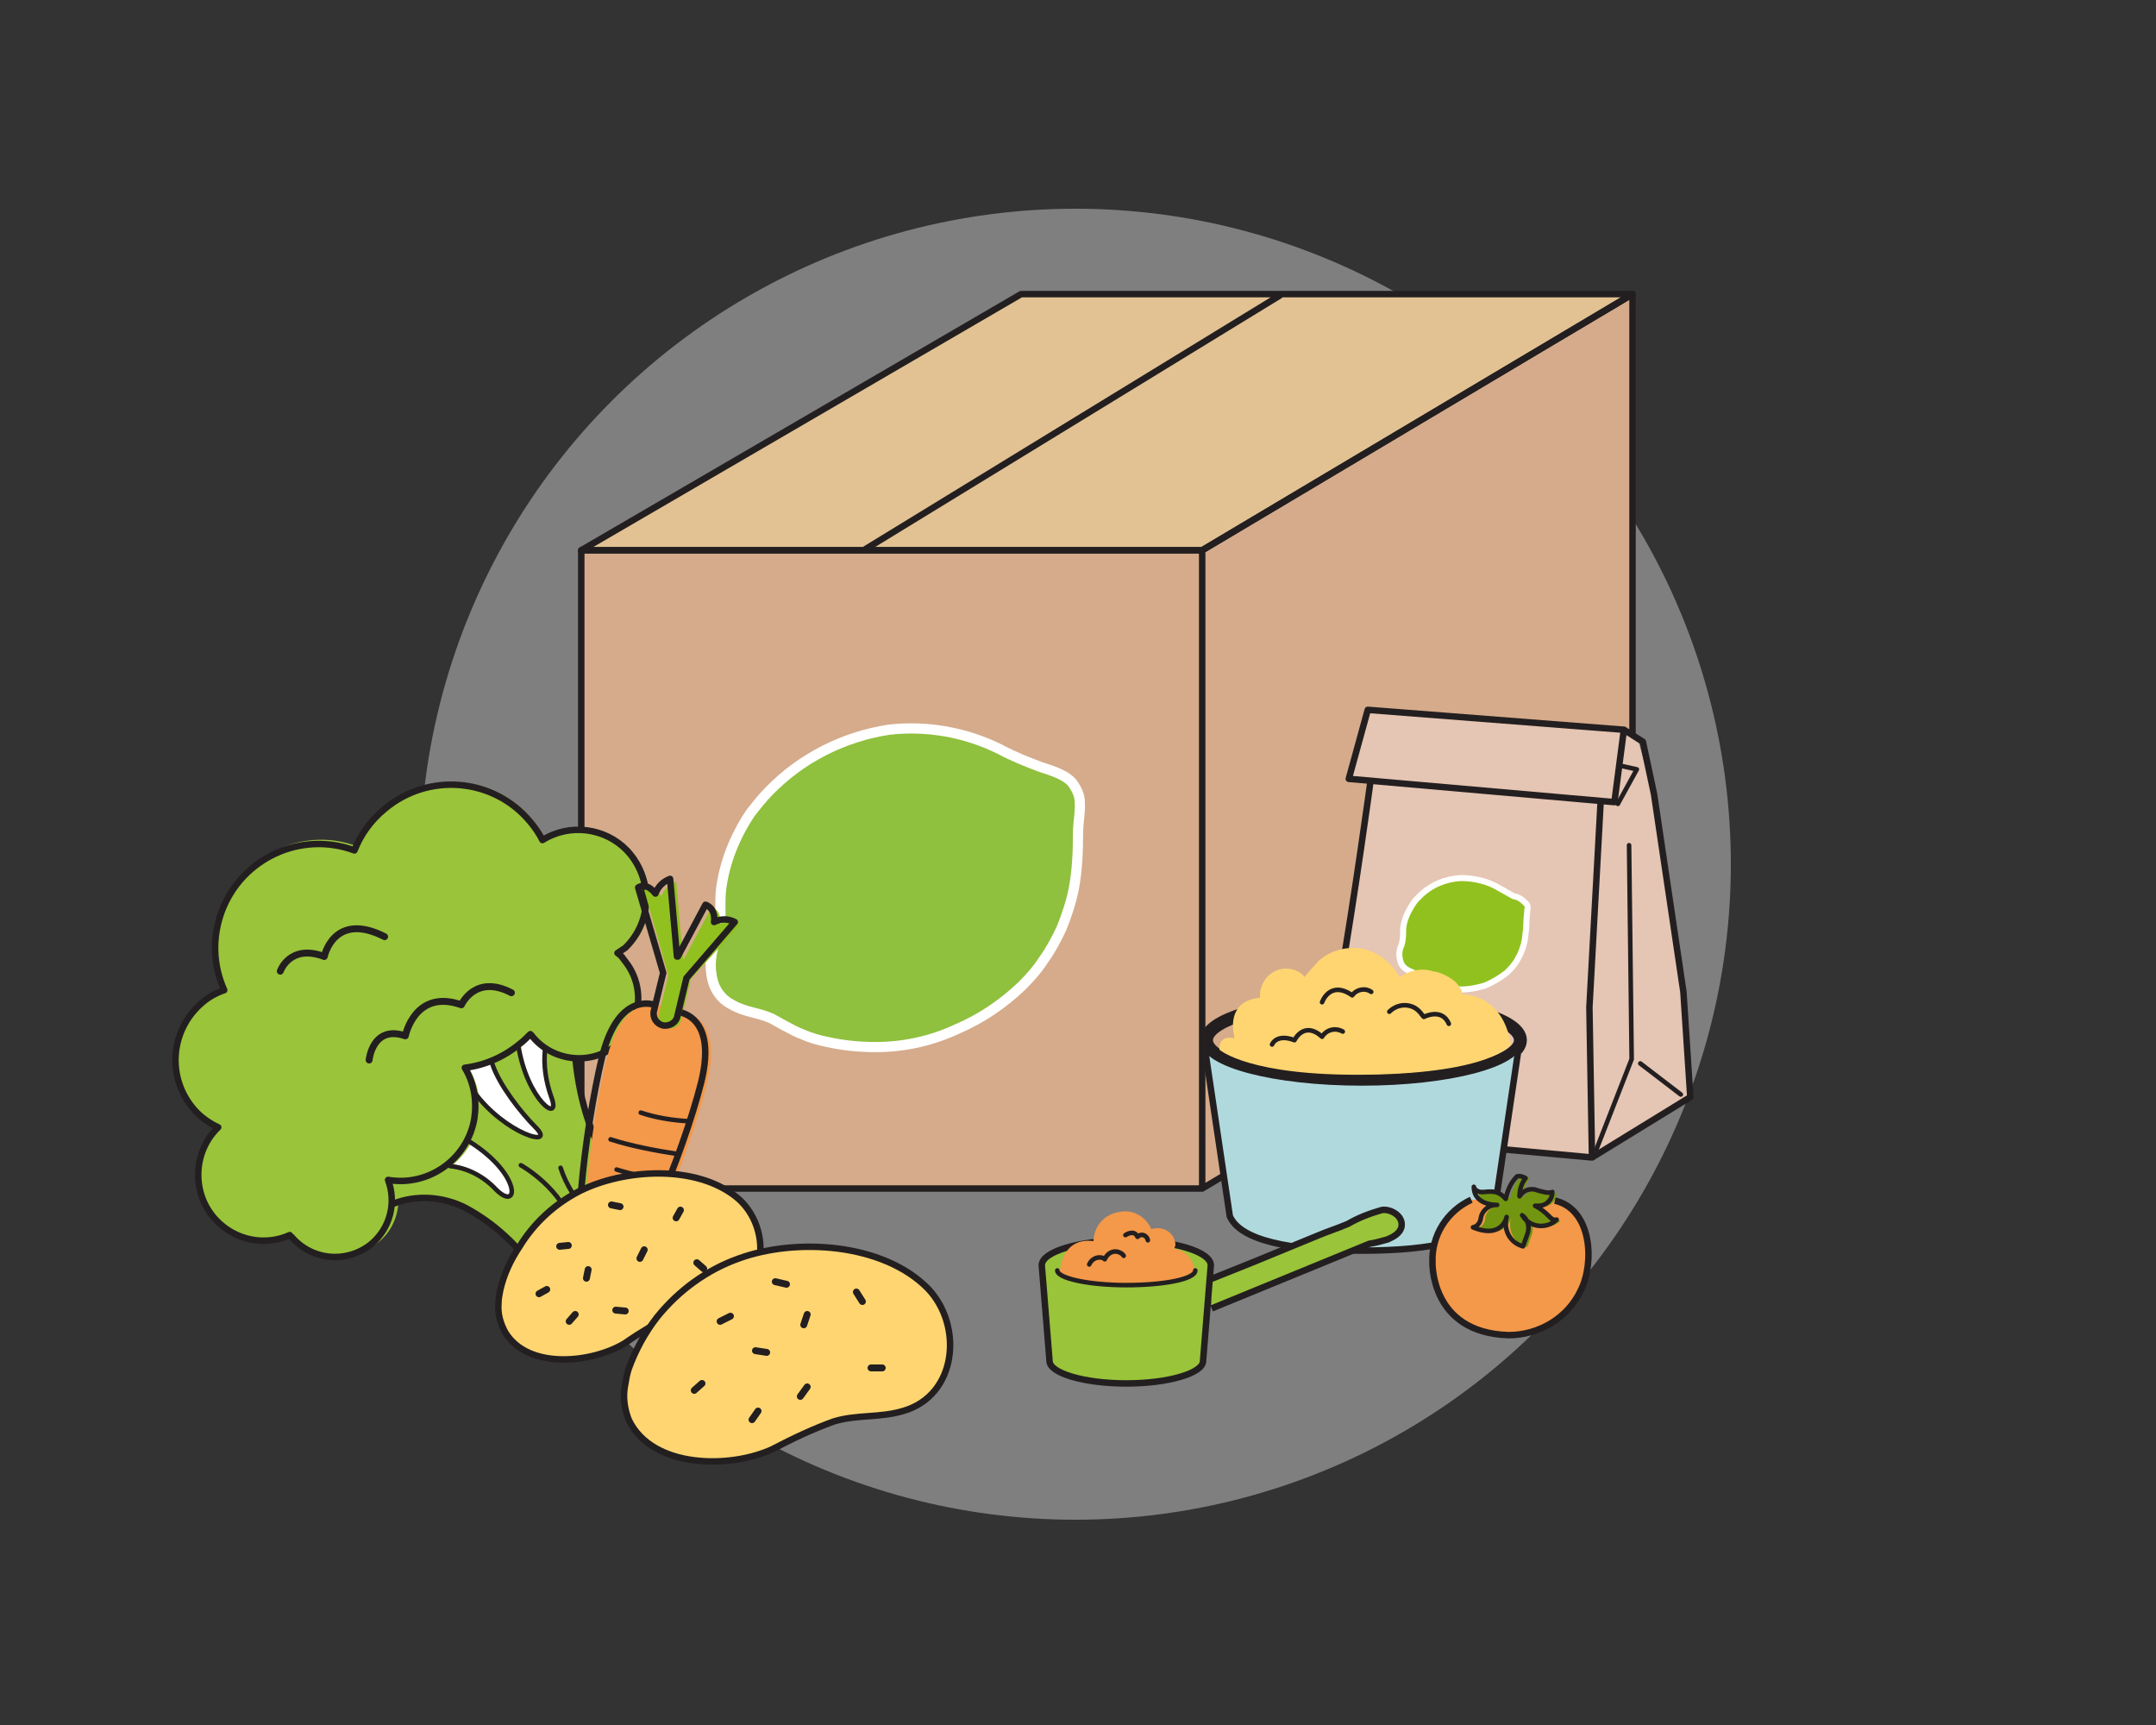 <svg xmlns="http://www.w3.org/2000/svg" xmlns:xlink="http://www.w3.org/1999/xlink" xml:space="preserve" id="Ebene_1" x="0" y="0" style="enable-background:new 0 0 250 200" version="1.1" viewBox="0 0 250 200"><rect x="0" y="0" width="250" height="200" fill="#333333" stroke="none"/><style type="text/css">.st0{opacity:.5;fill:#ccc;enable-background:new}.st1{fill:#d5ab8b}.st2{fill:#e2c293}.st3,.st4{fill:none;stroke:#231f20;stroke-width:.75;stroke-linejoin:round}.st4{fill:#8fc03e;stroke:#fff;stroke-width:1.18;stroke-linecap:round}.st5{fill:#e5c5b3}.st6{clip-path:url(#SVGID_2_)}.st7,.st8{fill:none;stroke:#231f20;stroke-width:.53;stroke-linecap:round;stroke-linejoin:round}.st8{fill:#91c11e;stroke:#fff;stroke-width:.7}.st9{fill:#fff}.st10{fill:none;stroke:#231f20;stroke-width:1.5;stroke-linecap:round;stroke-linejoin:round}.st11{fill:#b0d9de}.st12{fill:none}.st13{fill:#ffd571}.st14{fill:#f49849}.st15{fill:#9ac43a}.st16{fill:none;stroke:#231f20;stroke-width:.8;stroke-linecap:round;stroke-linejoin:round}.st17{fill:#91c11e}.st18{fill:#72960f}</style><g id="bg"><circle cx="124.7" cy="100.2" r="76" class="st0"/></g><g id="contour"><path d="m189.4 108.2-.1-73.7-1.8 1.1L139.3 64H67.4v73.8h71.9z" class="st1"/><path d="m189.3 34.1-49.9 29.6H68.1L118.4 34l70.9.1z" class="st2"/><path d="M67.4 63.8h72v74h-72zM149.3 131.9l40-23.7V34.1l-49.9 29.7v74l9.9-5.9" class="st3"/><path d="M67.4 63.8h72l49.9-29.7h-70.9zM148.5 34.2l-48.2 29.5" class="st3"/><path d="M124.5 91c-.7-1.1-2.4-1.6-3.9-2.1-1.6-.6-3.1-1.2-4.6-2-4-2-8.5-2.8-12.9-2.3-5.3.8-10.2 3.3-13.9 7.1-.8.8-1.5 1.7-2.2 2.6-1.8 2.7-3 5.7-3.4 8.9-.2 1.9.2 3.6-.5 5.6-.8 1.7-.9 3.7-.3 5.4.4 1 1.1 1.8 2.1 2.3 1.6.9 3.1.9 4.6 1.6.4.2 2.4 1.4 3.5 1.8.9.4 1.9.7 2.9.9 1.8.4 3.7.6 5.6.6 3.3 0 6.5-.7 9.5-2.1 2.8-1.2 5.3-2.9 7.5-5 .9-.9 1.8-1.9 2.5-3 .8-1.1 1.5-2.4 2.1-3.7.6-1.5 1.1-3 1.4-4.5.4-2.1.5-4.2.5-6.4 0-1.4.3-2.6.2-3.8 0-.6-.3-1.3-.7-1.9z" class="st4"/></g><g id="Layer_6"><path d="m188 85.5.1-1.2-29.1-2.2-2.2 8 7.7.7-5.3-1.3s-1.7 14.2-3.5 24.6c0 0-.9 17.2-.2 17.2l29.7 2.7m2.3-41.1-2.6 41 10.8-6.9-.8-12.2-3.3-22.9-1.7-6.2-1.9-1.4-.2 1.1" class="st5"/><g><defs><path id="SVGID_1_" d="m188 85.5.1-1.2-29.1-2.2-2.2 8 7.7.7-5.3-1.3s-1.7 14.2-3.5 24.6c0 0-.9 17.2-.2 17.2l29.7 2.7m2.3-41.1-2.6 41 10.8-6.9-.8-12.2-3.3-22.9-1.7-6.2-1.9-1.4-.2 1.1"/></defs><clipPath id="SVGID_2_"><use xlink:href="#SVGID_1_" style="overflow:visible"/></clipPath><g class="st6"><path d="M208.2 62c-7.1 9.3-11.2 14.6-13.9 17.1-2.1-.2-20.2-1.5-26.3-2.1-4-.4-8-1-12-1.8-.1.1-.1.3-.2.4-.4-.3-.6-.4-.5-.6-2.2-.5-8.9-.2-11-1m-12.4-5.8c2.2 2.4 4.4 4.8 6.6 7.3.3.3.5.6.8.8v54.5c.4.4.9.3 1.2.4l22.8 2c4.2.4 8.4.7 12.7 1.1.4 0 .8-.1 1.2.3l13.1 1.1c1.1-1.3 2.3-2.6 3.4-3.9l3.3-3.9c.5-.6 1-1.2 1.6-1.8l4.8-5.4c1.6-1.8 3.1-3.6 4.6-5.4 1.1-1.3 2.4-2.6 3.5-3.9.9-1 1.7-2 2.5-3 .2-1.7.2-1.8-.3-2.7.3-.2.4-.5.4-.8v-3.6c-.2-.4-.6-.6-.6-1.1s.4-.4.6-.7V96c-.1-.3-.5-.4-.4-.8s.3-.4.4-.7v-3.4c0-.4-.5-.5-.4-1s.3-.4.4-.7V86c-.1-.4-.4-.4-.4-.7s.3-.5.4-.9v-3.6c0-.2-.4-.3-.4-.6s.3-.5.4-.9c-.2-1.4.3-2.9-.3-4.5.7-1.4.1-3 .3-4.5 0-.3-.5-.4-.4-.7s.3-.5.4-.9v-1.4c1.4-1.8 2.8-3.6 4.3-5.4m-2 .3c.2.1.4.2.4.5-.3-.1-.4-.2-.4-.5m-2.6 2.7c-.2-.3-.2-.6 0-.8h.3c.3.2.4.5.4.8-.2.1-.5.1-.7 0m-1.7 2.4c-.1.3-.3.3-.6.4l-.4-.3c-.2-.3-.2-.6 0-.8.1-.2.4-.3.6-.2.3.2.4.6.4.9m-.1 36.3c-.6.1-.6-.4-.8-.7.2-.3.3-.4.6-.3.3.1.4.6.2 1m-.9 5c-.1-.2-.1-.5 0-.7.2-.2.4-.2.8 0 .1.1.1.3.2.5-.2.4-.6.3-1 .2m1-15.7c-.4.6-.4.6-1.1 0 .6-.6.6-.6 1.1 0m-.4 5.7c-.2-.2-.4-.5-.4-.8 0-.2.2-.4.4-.4.1 0 .2.1.3.2.2.5.2.8-.3 1m.4-20.9c-.2.2-.6.2-.7-.1-.1-.5.2-.6.6-.7.1.2.2.5.1.8m-.3 10.1c-.1.1-.2.1-.4 0 .2-.3.2-.3.4 0m-.2-4.8c-.3 0-.4-.3-.4-.5s.2-.4.4-.5c.2.1.4.2.5.4 0 .4-.1.6-.5.6m-.7-10.8c0-.4.3-.5.5-.7.3 0 .6.2.8.5 0 .4-.1.6-.5.6-.4.2-.8 0-.8-.4m-1.8-7.7c-.2-.2-.2-.6 0-.8.5.1.7.3.7.8-.2.2-.5.2-.7 0m-.2 5c-.2-.2-.2-.5 0-.6 0-.1.1-.1.2-.1.2.2.3.4.3.7-.2.1-.4.1-.5 0m.1 10.6c-.4 0-.3-.3-.2-.6.2-.1.4-.1.5 0 .1.3-.1.4-.3.6m0 14.5c.2.2.3.5.3.8-.1.1-.3.1-.4 0-.3-.4-.1-.6.1-.8m.3-4.5c-.5-.1-.3-.3-.3-.6.3.2.4.3.3.6m-.3-5.6c.3.2.4.3.3.6-.4-.1-.2-.3-.3-.6m-.1 15.9c-.1-.1-.1-.4 0-.5.2-.1.2-.1.5.4-.2.2-.3.2-.5.1m.4 10.6c-.3-.1-.4-.3-.2-.6.2.2.3.3.2.6m2.5-49.5c.3.1.4.5.3.8-.3.2-.6 0-.8-.3 0-.4.2-.6.5-.5m-5.5 20.1c0-.2.1-.3.3-.3l.4-.1c.2.2.4.5.4.8-.7.5-.7.5-1.1-.4m.6 31.6c-.3 0-.6-.2-.6-.5v-.1c.5-.4.5-.4 1 .1 0 .4-.1.5-.4.5m-.6-5.8c.2-.2.4-.2.7-.1.2.2.3.4.3.6-.2.3-.5.3-.9.1-.1-.1-.2-.4-.1-.6m.1-5.1c.2-.1.4-.1.6 0 .2.2.3.4.3.6-.2.3-.5.4-.8.2h-.1c-.1-.2-.1-.5 0-.8m-1.8-22.4c-.3-.1-.5-.3-.5-.6s.2-.5.5-.5h.1c.3.1.5.4.5.7 0 .3-.2.5-.5.5-.1 0-.1-.1-.1-.1m-.6 4.3c.1-.2.3-.2.5 0 0 .3-.1.5-.2.7-.2-.2-.3-.5-.3-.7m.4 5.8c-.3.3-.7.2-.9-.2 0-.4.3-.6.7-.7.4.3.5.6.2.9m0 4.4c.1.2 0 .4-.2.6 0-.3-.1-.5.2-.6m-.2 4.8c.4.6.4.6 0 1.1-.2 0-.5-.2-.5-.4-.1-.4 0-.6.5-.7m.3 11.3c-.2.2-.5.2-.7.1-.2-.2-.2-.5-.1-.8.1 0 .2-.1.3 0 .4 0 .6.3.5.7m-.3 5.1c-.1-.2-.2-.4.2-.5.2.3.1.5-.2.5m0-47.2c.2.2.3.4.3.6-.1.3-.4.2-.5.4-.3 0-.4-.2-.5-.5.1-.4.4-.4.7-.5m2.9 23.6c-.2.3-.3.4-.6.2.1-.2.2-.3.6-.2m-.7-4.6c-.1-.1-.1-.3-.1-.5.3-.2.5-.2.8.1-.2.3-.5.5-.7.4m-.2 9.9c.2-.2.4-.2.7-.1.2.2.3.4.3.6-.2.3-.6.3-.9.1-.1-.1-.1-.4-.1-.6m.4-31.3c.3.1.5.3.5.7v.1c-.1.4-.4.5-.8.3-.1-.5-.1-.9.3-1.1m.4 6.2c-.2.1-.4 0-.6-.1-.3-.3-.2-.6.3-1.1.4.2.6.6.4 1 0 .1-.1.1-.1.2m.3 4.7c0 .2-.2.4-.3.6-.7-.2-.7-.2-.7-1.1.3-.2.8-.1 1 .2v.3m-5.4 15.7c-.3-.1-.5-.4-.4-.8.4-.2.8 0 1 .3v.1c-.1.4-.3.5-.6.4m.5 14.9c-.1.1-.2.2-.4.2s-.4 0-.5-.1c-.1-.2-.2-.5-.1-.7.2-.1.5-.2.7-.1.2.2.3.5.3.7m-1.2 9.8c.1-.3.3-.3.5-.4.3.2.5.4.5.7-.5.6-.6.6-1-.3m.3-5.3c.3-.2.7.3.8.9-.4.3-.7-.1-1.1-.3l.3-.6m.8-25.2c-.2.1-.5.2-.7.2-.1-.1-.1-.3 0-.4.2-.2.4-.2.7.2m-.1 9.8c.1.8.1.8-.6.7-.1-.7-.1-.7.6-.7m0 5.3c.1.2.2.5.1.7-.2.2-.5.2-.7 0-.2-.2-.1-.4-.1-.7.2-.2.5-.2.7 0m-.1-21.1c.3.3.4.7.2 1-.3.2-.7.2-1-.1-.1-.8.3-.8.8-.9m.2-4.1c-.2.1-.5.1-.7 0-.2-.2-.2-.4-.1-.7.1-.2.3-.3.5-.3.3.2.4.6.3 1m-.4-6c.5.2.5.6.4 1-.2.2-.5.2-.8 0-.1-.5-.1-.9.4-1m-2.2 23.9c-.2 0-.3-.2-.4-.3 0-.3.1-.5.4-.5.2.2.2.5 0 .8m-.3 15.8c-.4-.1-.4-.5-.5-.6.1-.3.2-.4.4-.4.1 0 .2.1.2.2.4.3.3.6-.1.8m.3 5c-.3.2-.6 0-.7-.3s0-.6.4-.8c.4.2.5.7.3 1.1m-.2 5c-.6-.3-.6-.3-.4-1.1.7.4.7.4.4 1.1m-.8 4.7c-.1-.6.1-.6.5-.5 0 .4-.2.5-.5.5m.8-20.3c-.3.2-.5.1-.7-.2.1-.2.4-.3.6-.3.2.1.2.4.1.5-.1 0-.1 0 0 0m-.5-5.2c-.1-.7.1-.9.6-.8.2.7.2.7-.6.8m-.2-16 .5-.2c.3.2.4.6.3.9-.2.2-.5.2-.7 0-.2-.2-.2-.4-.1-.7m0-10.3c.4-.2.8 0 1 .3 0 .4-.2.6-.6.5s-.5-.4-.4-.8m.9 16c-.3-.1-.4-.3-.2-.6.2.1.3.3.2.6m0-10.1c-.4.1-.6 0-.7-.4 0-.3.1-.4.5-.5.2.2.4.5.2.9 0-.1 0 0 0 0m-2.6 7.5c-.5-.3-.6-.7-.2-1.1.3 0 .6.1.6.4.1.3-.1.5-.4.7m-.3 5.4c-.2-.3-.2-.7-.1-1h.3c.2 0 .3.2.4.4.1.4-.2.7-.6.6m-.1 5.1c-.1-.5-.1-.8.3-1 .3 0 .5.2.5.5-.1.4-.4.5-.8.5m.3 5.4c-.3 0-.5-.2-.6-.5-.1-.4.1-.7.6-.7.2.2.4.5.4.8 0 .3-.2.4-.4.4m-.3 4c.2.2.4.5 0 .7-.2-.2-.2-.5 0-.7m.3 6c-.3-.1-.5-.4-.6-.7.1-.4.3-.4.6-.4.2.2.4.4.4.7.1.3-.3.2-.4.4m-.2 5c-.4-.6-.4-.6 0-1.1.4 0 .5.4.7.8-.2.2-.5.3-.7.3m.1 5.6c-.2-.1-.3-.2-.4-.4 0-.3.1-.5.3-.7.3-.1.4.2.7.2-.2.4-.2.7-.6.9m-.3 4.5c-.1-.1-.2-.2-.2-.3.1-.2.3-.4.6-.3.1 0 .1 0 .1.1 0 .2-.2.4-.5.5m.1-52.2c.2.2.3.4.3.7-.1.2-.3.2-.5.1-.2-.4 0-.6.2-.8m-2.7 2.7c.5-.4.5-.4 1.1.2-.6.6-.7.6-1.1-.2m.4 6.1c-.6-.3-.5-.8-.4-1.3.3-.2.8-.1 1 .2 0 0 .1.1.1.2 0 .4-.3.8-.7.9m-.3 4.8c-.2-.2-.2-.6-.1-.8.4-.2.8 0 1 .3 0 .6-.4.6-.9.5m.5 20.7c-.3 0-.6-.2-.6-.5v-.1c.5-.4.5-.4 1 .1 0 .3-.2.5-.4.5m.2-15.8c-.2.2-.6.2-.8-.1 0-.6.2-.8.7-.6.3.2.2.5.1.7m0 10c-.1.4-.4.5-.8.3v-.4c.2-.2.5-.2.8.1 0-.1 0 0 0 0m-.4-4.6c-.2-.1-.3-.2-.4-.4 0-.5.4-.5.8-.6.2.2.3.4.3.7-.3.2-.5.3-.7.3m-.4 15.5c-.1-.2-.1-.5 0-.7.2-.2.4-.2.8 0 .1.1.1.3.2.5-.2.5-.6.4-1 .2m.4 15.5c-.4-.5-.3-.8 0-1.1.2 0 .4.1.5.3l-.5.8m-.4-11.1c.1-.2.3-.3.5-.3.3.2.4.7.2 1-.2.1-.5.1-.7 0-.1-.2-.1-.5 0-.7m0 5c.2-.2.4-.2.6-.1.2.2.3.4.3.6-.2.4-.5.3-.9.2-.1-.2-.1-.5 0-.7m3.5-43.1c0 .2-.1.4-.3.5-.3 0-.6-.1-.7-.4 0-.2.1-.5.2-.6.4-.1.7.1.8.5m-4.9 15.4c-.5-.1-.7-.4-.6-.8.3-.2.7-.1.9.1.1.3-.1.5-.3.7m0 5.3c-.4-.1-.5-.5-.7-.8.2-.1.4-.3.7-.2.2.3.2.6.2.9l-.2.1m-.9 9.6c.4-.7.4-.7 1.1.1-.6.4-.6.4-1.1-.1m.9 5.6c-.3.2-.5-.1-.7-.3.1-.3.2-.8.7-.7.2.3.2.7 0 1m-.6 4.9c.1-.3.4-.2.6-.4.1.3.1.5 0 .6s-.5 0-.6-.2m.7 5.7c-.3.2-.8.1-1-.3v-.1c.1-.4.4-.6.7-.4.3.1.4.5.3.8m-.6 5.1c-.2-.2-.2-.5-.1-.7.2-.2.5-.2.7 0 0 0 0 .1.1.1-.1.3-.4.5-.7.6m-1.8-17.9c-.8-.3-.8-.3-.6-1.4.3-.2.8 0 .9.3.2.6 0 .8-.3 1.1m0 20.1c-.3.1-.5-.2-.6-.3-.1-.3-.1-.6.2-.8l.5.3c.2.2.2.6-.1.8m-.6-5.9c.2.1.4.2.3.5-.5-.1-.5-.1-.3-.5m0-4.4c-.2-.4-.1-.6.2-.8.2.3.1.5-.2.8m-.5-5.6c.1-.4.6-.7 1-.6.1 0 .1 0 .2.1.2.4.1.9-.2 1.2-.3.1-.6.1-.9 0-.2-.1-.2-.4-.1-.7m-1.5 3.5c-.4.1-.6-.2-.8-.4-.1-.4.1-.7.3-.9.2-.1.5 0 .7.1.1.4.2.8-.2 1.2m-.2 4.8c-.3 0-.6-.2-.6-.6.2-.3.6-.4.9-.2l.1.1c.1.4-.1.7-.4.7m-.1 5.2c-.2 0-.4-.1-.6-.3-.1-.2-.1-.5 0-.7.3-.2.8-.1 1 .3v.1c.1.3-.1.5-.4.6m.6-26.6c0 .2-.1.4-.3.5-.2.1-.2 0-.7-.5.5-.5.5-.5 1 0m-3.1 8.2c-.4-.2-.6-.7-.4-1.1.2-.1.5-.1.7.2 0 0 0 .1.1.1.1.3 0 .6-.4.8m0 10.3c-.4-.6-.4-.6-.1-1.1.3 0 .5.2.5.5.1.3-.1.5-.4.6m.4 4.7c-.3-.1-.4-.3-.3-.6.5.1.3.4.3.6m0 5.3c-.2.2-.6.1-.7-.1l-.1-.1.5-.2c.2-.1.3.1.3.4 0-.1 0-.1 0 0m-1-15.8c0-.2.2-.4.5-.4h.1c.3 0 .5.3.5.6-.1.3-.3.3-.5.4-.4-.2-.6-.3-.6-.6m-1-23c-.2.4-.6.4-.9.2-.2-.3-.2-.7 0-1 .2-.2.5-.2.7 0 .2.2.3.5.2.8m-.3 31.4c-.2.1-.5 0-.6-.3-.2-.3-.2-.8.1-1 0 0 .1 0 .1-.1.3 0 .5.2.7.4.1.5.1.9-.3 1m.1 4.5c-.1.3-.4.4-.8.2-.2-.4-.1-.8.3-1h.1c.4.3.5.5.4.8m-.2-15.3c-.2 0-.4-.1-.6-.3-.1-.2 0-.5.2-.7.2 0 .5.2.6.4.1.2 0 .5-.2.6m-.5-6.1c.5 0 .6.4.7.8-.2.2-.5.2-.7 0-.2-.2-.2-.6 0-.8m-.1-10 .4-.2c.4.1.5.4.6.6-.1.4-.3.6-.7.4-.3-.1-.4-.5-.3-.8m0 5.1c.2-.3.4-.2.7-.1.3.6.1.9-.5 1-.2-.2-.3-.6-.2-.9m.1 15.4c.4 0 .7.2.9.4.1.4 0 .8-.3 1-.6 0-.8-.4-.9-.8-.1-.2.1-.4.3-.6m-1.9-6.9c-.6 0-.5-.5-.7-.8.2-.2.4-.3.7-.3.2.3.2.8 0 1.1m0 5c-.4.2-.7.1-1-.4.1-.3.5-.5.8-.4.1 0 .1 0 .2.1.2.1.2.4 0 .7m-.2 10.3c-.3 0-.5-.3-.5-.6v-.1c.1-.4.3-.5.8-.3.1.5.1.8-.3 1m-.6-6.2c.3-.2.8-.1.9.3 0 0 0 .1.1.1-.1.5-.5.6-.9.4-.2-.2-.2-.5-.1-.8m.1 11c.3-.3.5-.5.9-.2-.2.4-.4.5-.9.2m-1.1-48.8c-.2.3-.6.5-1 .3-.4-.6-.4-.6-.2-1.4.3-.2.7-.2 1 .1.3.3.2.6.2 1m-1 30.5c-.2-.2-.2-.6 0-.8.5 0 .6.4.7.7-.3.3-.5.2-.7.1m-.1 5c.2-.1.4-.4.7 0-.2.2-.5.2-.7 0m-.1 5.5c0-.6.3-.6.6-.7.2.1.3.2.2.4-.1.5-.4.5-.8.3m.3 5.3c-.3.1-.4-.1-.5-.4.1-.2.2-.4.5-.4.2.3.2.6 0 .8m0-26.7c.2.2.2.6 0 .8-.3 0-.4-.2-.5-.5.1-.2.2-.3.5-.3m.6 5.7c-.1.1-.1.2-.1.2-.2.1-.4 0-.6-.1-.2-.2-.2-.6.1-.8.4 0 .4.4.6.7m0-10.5c0 .3-.3.4-.5.8-.2-.3-.3-.4-.4-.6-.1-.4.1-.5.2-.6.3-.1.6 0 .7.3-.1 0-.1 0 0 .1m-.8-9.7c0-.8 0-.8.7-.8 0 .7 0 .7-.7.8m.8 4.3c.1.7-.2.8-.6.8-.3-.8-.3-.8.6-.8m-.7-15.7c.3.1.6.2.7.4.1.3 0 .6-.2.7h-.1c-.3 0-.4-.2-.6-.3-.2-.2.1-.4.2-.8m2.1 13.2c.2-.1.5-.1.6.1.1.3-.1.6-.4.8l-.6-.3c.2-.3.3-.5.4-.6m.7-4.2c-.2-.2-.4-.5-.2-.8.3.1.4.5.2.8m-.3-6.1c.1 0 .2.1.2.2.2.4.2.7-.2.9-.2-.1-.4-.3-.5-.6 0-.4.2-.5.5-.5m.3 16.2c-.2-.1-.3-.3-.2-.5.2-.1.3 0 .3.2 0 0-.1.2-.1.3m-.8 5c.2-.2.3-.3.5-.2.1.4-.1.2-.5.2m.8 5.5c-.6.1-.8-.2-.9-.7.8-.1.8-.1.9.7m2.5-18.5c0 .4-.2.4-.5.3.1-.3.2-.4.5-.3m-.4-4.5c-.4-.2-.6-.7-.4-1.1.2-.2.5-.1.7.1 0 0 .1.1.1.2.2.5 0 .7-.4.8m-.1-6.1c.3.1.5.4.6.7-.5.4-.5.4-1.1 0 0-.4.3-.5.5-.7m2.8 29.5c-.7.1-.7.1-.8-.8.6 0 .8.3.8.8m-.8-5.7c.1 0 .1-.1.2-.1.3 0 .6.2.6.5v.3c-.2.2-.4.1-.7.1-.2-.2-.2-.6-.1-.8m.5-14.6c-.3 0-.5-.2-.5-.5v-.1c.1-.4.3-.5.8-.4.1.4.1.8-.3 1m.2 9.8c-.2-.2-.4-.3-.2-.6.4.1.4.3.2.6m-.1-5.3c-.2-.3 0-.4.2-.5.1.3.1.5-.2.5m-.6-10.6c.1-.3.3-.4.7-.2.2.5.2.8-.3 1.1-.4-.3-.5-.6-.4-.9m3.2 34.3c-.3.2-.5 0-.7-.2.1-.4.4-.4.7-.3.1.2.1.4 0 .5m-.6-5.3c-.2-.2-.1-.5.1-.7l.1-.1c.4-.2.6 0 .8.5-.1.3-.5.5-.8.4-.1 0-.2-.1-.2-.1m.8-10.8c.2.2.2.5.1.7-.2.3-.5.2-1.1-.3.1-.3.4-.5.8-.4.1-.1.1-.1.2 0m.1-4.6c-.1.6-.5.5-1 .4-.3-.6 0-.9.4-1 .3.1.5.3.6.6m-1-5.7c.4-.1.8-.1 1 .4-.1.5-.4.5-.8.6-.3-.2-.4-.6-.2-1m.8-4.9v.4c-.3.3-.5.1-.8-.2.2-.4.4-.5.8-.2M187 80c.2-.2.5-.2.7 0 .2.4 0 .6-.4.8-.3-.3-.5-.5-.3-.8m3 29.2c-.2-.1-.4-.2-.2-.5h.2c.1.2.1.3 0 .5m-.7-11.2c.3-.3.7-.3 1 0 .3.3.3.8 0 1.2-.3.1-.7.1-1-.2-.2-.3-.2-.7 0-1m.7-4.3c-.3-.2-.4-.5-.2-.8.2.2.3.4.2.8m-.3-5.9c.3.1.4.4.3.7-.3.1-.4 0-.5-.2 0-.1.1-.3.2-.5m.2-5c.3 0 .6.3.8.6 0 .2-.1.4-.3.5-.3 0-.5-.2-.7-.4-.1-.2 0-.5.2-.7m.1-5c.2.1.1.3 0 .4-.1 0-.2.1-.2.1-.1-.3 0-.5.2-.5m2.8 28.4c.1.2.1.4 0 .6-.2.2-.4.2-.7 0l-.2-.5c0-.3.2-.4.9-.1m-.9-15.4c.5-.2.7 0 .9.3-.4.3-.6 0-.9-.3m.6-5.6c.2 0 .3.2.3.3.1.3 0 .6-.2.7s-.6 0-.8-.5c.1-.2.4-.4.7-.5m-.5-4.7c.1-.2.3-.3.6-.3.4.5.3.8-.2 1.1-.1-.1-.2-.1-.3-.2-.1-.2-.1-.4-.1-.6m-16.4 48.1c-.2 0-.4-.1-.6-.3-.1-.4.1-.6.6-.7.3.3.3.8 0 1m-.8 4.8c.3-.2.6-.2.9-.1-.3.3-.5.6-.9.1m1-10.5c-.4.7-.4.7-1.1 0 .6-.5.6-.5 1.1 0m-2.3-43.3c-.3.3-.7.3-1 0-.2-.3-.3-.7-.2-1.1.2-.2.4-.3.7-.3.5.2.8.8.5 1.3v.1m-.5 51.5c-.4-.1-.5-.2-.5-.4s.1-.4.4-.4c.3.2.2.5.1.8m-.7-11.2c.3 0 .5.1.7.3.1.2.1.5-.1.7-.3.1-.5-.1-.6-.3s-.1-.5 0-.7m.7-35.5c-.3.1-.5-.1-.7-.3 0-.5.2-.8.7-.6.2.3.2.7 0 .9m-.2 9.9c.4.1.3.3.3.6-.3-.1-.4-.3-.3-.6m-.1-4.2c-.3-.2-.4-.5-.4-.8.1-.2.2-.3.4-.3.6.6.6.6 0 1.1m.4 10.1c-.2-.2-.3-.5-.3-.8.3.1.4.4.3.8 0-.1 0 0 0 0m-.2 5c-.2-.3-.1-.4-.1-.5.1-.1.2-.2.2-.3.2.3.1.5-.1.8m.1 4.3c.2.4.1.6-.2.6-.1-.2-.1-.3.2-.6m0 5c.2.4.2.6-.1.7-.2-.2-.1-.4.1-.7m-.9 11.5c-.1-.2-.1-.4-.1-.7.2-.2.4-.3.7-.3.2.2.3.4.4.7-.3.5-.6.5-1 .3M170 81.6c0-.2.1-.5.4-.5h.1c.3 0 .5.2.6.6-.6.3-.6.3-1.1-.1m.1 4.5c.2-.1.4 0 .6.1.2.2.2.5.1.8-.2.2-.4.1-.6 0-.3-.3-.3-.7-.1-.9m0 5.8c-.1-.6-.1-.6.4-.9.3.1.4.4.6.6-.4.4-.4.4-1 .3m.3 26.3c-.4-.2-.6-.6-.4-1 .2-.2.4-.3.7-.3.2.2.3.4.4.7-.2.3-.4.5-.7.6m0 5c-.3-.1-.5-.4-.5-.7 0-.3.2-.5.5-.5h.1c.3.1.3.3.4.6 0 .3-.2.5-.5.6m-.3 4.8c-.2-.3-.2-.6 0-.9.6.1.6.4.7.8-.2.3-.5.1-.7.1m.2 5.1c-.1-.2 0-.3.2-.3.1 0 .2 0 .3.1-.2.2-.4.3-.5.2m-.3-21c.6-.1.6-.1 1 .5-.2.3-.6.4-.9.2-.1-.2-.2-.4-.1-.7m.3-10.1c.1-.2.2-.4.5-.1-.1.3-.2.4-.5.1m0 4.8c.3 0 .4.2.5.3 0 .4-.2.5-.6.7-.3-.5-.3-.8.1-1m-.1-10.4c.5.1.7.4.6.8-.3 0-.7 0-.9-.2-.1-.3.1-.4.3-.6M168 83.9c0-.3.1-.5.3-.8.1.1.2.1.2.2.1.5-.1.6-.5.6m.3 26.1h-.3c-.3 0-.5-.3-.5-.6s.1-.4.7-.5c.2.3.2.7.1 1.1m-.2 15.5c-.4-.2-.7-.3-.8-.7.1-.4.4-.5.7-.3s.4.6.1 1m0 4.8c-.2-.3-.1-.4.2-.5.1.2.1.4-.2.5m-.2-31.8c.2.2.3.5.4.8-.1.3-.5.5-.8.4-.1 0-.2-.1-.2-.1-.1-.9-.1-.9.6-1.1m-.6 6.1c-.1-.5 0-.7.4-.8s.6.1.7.5c-.3.5-.7.5-1.1.3m.1 9.7c.2-.2.5-.2.7-.1l.1.1c.2.5-.2.6-.4.7-.3-.1-.4-.4-.4-.7m.1 5.1c.3 0 .5.2.7.3.1.3 0 .6-.2.7-.3 0-.7-.3-.8-.6 0-.2.2-.3.3-.4m-.2-25.9c.4-.1.8 0 1 .5.1.2 0 .4-.1.5-.4.3-.7.2-1.1-.2 0-.3.1-.6.2-.8m-2.8 38.9c.8-1.1 1.1-1.1 1.8.1-.6.2-1.3.2-1.8-.1m-1.2-43.2c-.4 0-.6-.3-.7-.7.1-.1.1-.2.1-.3.4-.3.8-.2 1.2.3-.2.3-.4.5-.6.7m-.8 40.5c.4-.6.4-.6 1.1 0-.6.6-.6.6-1.1 0m0-5.4c.3-.2.7-.1.9.2 0 .2-.1.5-.3.6-.2.1-.4 0-.6-.1-.1-.2-.1-.5 0-.7m-1.6 2.9c-.1 0-.2 0-.3-.1-.2-.2-.2-.6 0-.8.5 0 .5.4.7.8-.1 0-.3 0-.4.1m-.3-6c.5 0 .6.4.7.7-.2.3-.5.2-.7.2-.3-.3-.3-.7 0-.9m-.4-4.6c0-.2.1-.4.3-.4.3.2.4.5.2.8-.3 0-.4-.2-.5-.4m.3-21.4c.4.5.4.5-.1 1.2-.6-.7-.6-.8.1-1.2m-2.7 34.5c-.2-.2-.2-.5-.1-.8.4-.2.7-.1 1 .4-.1.3-.5.5-.8.4h-.1m-.1-5.8c.4-.1.8-.1 1 .4-.1.4-.3.5-.6.4s-.5-.4-.4-.8m0-10.3c.3-.1.6-.2.8.2-.1.3-.4.3-.7.4-.1-.2-.2-.5-.1-.6m.7 5c.2.2.2.5.1.7-.2.2-.4.1-.7.1 0-.1-.1-.2-.1-.3 0-.4.1-.4.7-.5m-.6-10.6c.4-.1.8 0 .9.5-.2.4-.5.5-.9.3-.2-.2-.2-.6 0-.8m.8-19.9c-.6.4-.6.4-1.1 0 .4-.7.4-.7 1.1 0m0-5.3c-.2.2-.4.4-.7.2-.3-.3-.3-.7-.1-1 .6 0 .8.3.8.8m-1-5.6c.4-.2.8-.1 1 .3v.1c0 .4-.2.6-.6.5s-.5-.4-.4-.9m-2.3 24.2c-.1-.3-.2-.5-.3-.7 0-.3.3-.5.6-.5h.1c.3 0 .6.3.6.6 0 .5-.2.6-1 .6m.7 15.1c-.3-.2-.4-.4-.2-.8.3.2.4.5.2.8m-.2-10.8c.2.1.4.3.2.6-.3-.2-.4-.4-.2-.6m0 5c.2.1.4.3.2.6-.3-.2-.4-.4-.2-.6m-.1 11.1c-.3 0-.5-.3-.5-.6v-.1c.1-.4.3-.5.8-.3.2.4.1.8-.3 1m0 4.1c.5.1.3.3.3.6-.3-.1-.4-.3-.3-.6m-2.1-32.4c-.3-.1-.5-.3-.6-.5.4-.4.6-.5.9-.2s.2.7-.2 1m-.6 20.5c-.3-.1-.5-.4-.4-.6 0-.4.4-.8.8-.9l.4.3c.2.4-.1.8-.8 1.2m.1 15.4c-.3-.2-.4-.5-.4-.8.2-.4.5-.4.9-.3.2.2.3.4.3.6-.2.3-.5.5-.8.5m-.2-11.4c.2-.2.5-.1.8 0-.2.5-.4.6-.8.5 0-.2-.1-.3 0-.5m.4 5c.3.1.2.4.4.6-.1.2-.3.4-.6.5-.3-.1-.5-.4-.5-.7v-.1c.2-.2.4-.3.7-.3m-2.1-38.1c-.2.2-.4.3-.7.3-.4-.2-.5-.7-.3-1.1v-.1c.1-.2.4-.3.6-.2.4.3.6.7.4 1.1m-.7 31.2c-.4-.2-.5-.6-.3-1 .7-.1.7-.1 1 .7-.2.2-.4.4-.7.3m-.4 4.3c.1-.4.4-.4 1 0 .1.4-.1.6-.4.8-.5-.1-.7-.4-.6-.8m1.1 5.5c-.3.2-.5.5-1 .1 0-.5.3-.7.7-.7.2.1.3.4.3.6m-.2 5.1c-.2.1-.4 0-.6-.1-.1-.1-.1-.4 0-.5.2-.1.5-.1.7.1.1.2 0 .4-.1.5m-.1-20.1c-.4-.2-.7-.5-.6-1.1 1 .1 1 .2.6 1.1m-.2-20.9c-.3 0-.5-.2-.6-.5v-.1c.5-.4.5-.4 1 .1.1.3-.1.5-.4.5.1 0 0 0 0 0m.1 10.3c-.3.1-.5 0-.7-.3.1-.3.4-.3.7-.2.2.2.2.3 0 .5m-.5-5.3c0-.6.2-.8.7-.8.2.8.2.8-.7.8m-.3 10c.4-.2.8-.1 1.1.2l.1.1c-.2.7-.8.8-1.6 1 .3-.6.2-1 .4-1.3m-1.1 2.9c-.8 0-.8 0-.8-1.1.4-.2.7-.5 1.1-.3.2.7.2.7-.3 1.4m-.4 5.1c-.3-.1-.5-.4-.5-.7v-.1c.4-.2.6 0 .8.3.1.3-.1.5-.3.5m-.5 4.7c.3-.1.5-.4.8 0-.2.1-.4.4-.8 0m.4 10.8c-.3.1-.4-.1-.6-.3.1-.3.2-.5.5-.4.2.2.2.5.1.7m-.4-5.9c.5.3.4.5.3.7-.4-.1-.2-.4-.3-.7m0-20.8c.3.1.4.4.4.7v.1c-.1.2-.3.1-.5.1-.2-.3-.1-.7.1-.9m.3-4.1c-.5-.3-.6-.6-.4-1 .7.3.5.6.4 1m0-5c-.3-.3-.2-.7-.1-1.1.4-.1.6 0 .7.3-.1.3-.2.7-.6.8m0-6.1c.3 0 .5.2.7.3-.1.3-.2.7-.5.7s-.4-.2-.5-.4c0-.2.1-.5.3-.6m.6-4.7-.7.1c-.1-.1-.1-.4 0-.5.3-.1.6 0 .7.4m-.5-5.9c.5.1.7.3.6.7s-.3.3-.5.4c-.2-.1-.4-.3-.5-.5 0-.3.2-.5.4-.6m2.9 3.3c0 .2-.1.3-.3.4-.4 0-.5-.3-.7-.5.1-.5.5-.4 1 .1m-.4-5.5c.5.4.5.7.2 1.1-.3-.1-.5-.3-.6-.7 0-.2.1-.3.4-.4m2.8 24.3c-.2.2-.5.1-.7 0-.2-.5-.1-.8.3-1.1.3.3.5.7.4 1.1m-.2 9.7c-.3.2-.3.2-.5-.1.1-.2.3-.2.5.1m-.5-4.4c-.2-.3-.2-.7 0-1.1.6-.1.6.4.8.7-.2.3-.5.4-.8.4m.7-16.3c.1.2.2.5.1.7-.2.2-.4.3-.6.3-.3-.2-.4-.5-.4-.8.2-.4.5-.4.9-.2m0-4.9c-.1.3-.3.4-.6.3-.2-.1-.3-.3-.1-.5.2-.2.5-.1.7.2m-.4-5.8c.3.2.4.4.4.8-.1.2-.4.3-.7.3-.2-.2-.3-.5-.3-.8.2-.3.4-.4.6-.3m1.7 18.8c.3-.2.3-.8.9-.5.2.5.1.8-.2 1-.2 0-.4-.1-.6-.3-.1-.1-.1-.2-.1-.2m.3-15.9c.7.1.7.1.7 1-.8 0-.9-.1-.7-1m.6 5.9c-.4-.1-.3-.3-.3-.6.3.1.4.3.3.6m.1 5c-.1.1-.1.2-.2.3-.3-.4-.1-.5.1-.8.1.1.1.3.1.5m1.8 3.3c-.2-.2-.2-.6 0-.8.2-.1.4-.1.6 0l.3.6c-.3.3-.6.3-.9.2m.7 10c-.2.2-.4.4-.6.2-.2-.2-.3-.6-.1-.9.2-.2.5-.2.7 0 0 .2.1.4 0 .7m-.3-4.9c-.3 0-.6-.2-.6-.6.1-.2.3-.4.4-.5.2 0 .4.1.6.3.2.5.1.7-.4.8m2.3-7.9c-.1-.2-.2-.4.1-.5.2.3-.1.4-.1.5m0-5.7c.2.1.4.2.2.5h-.2c-.1-.1-.2-.3 0-.5m0-5.1c.3.2.4.3.3.6-.4-.1-.3-.3-.3-.6m0 26c.4.2.4.3.2.7-.2-.3-.3-.5-.2-.7m.8 4.9c0 .6-.2.8-.7.7-.2-.2-.2-.5-.1-.7.2-.3.5-.2.8 0m1.6-16.9c-.3-.1-.5-.3-.5-.6.1-.3.4-.3.5-.4.3.1.5.4.6.7-.1.2-.3.4-.6.3m-.4 4.4c.2-.4.6-.4 1-.2.1.6-.1.8-.7.8l-.3-.6m0 5.2c.4-.6.4-.6 1.1 0-.6.6-.6.6-1.1 0m1 15.2c.1.3.1.5 0 .6-.3.1-.6-.1-.7-.4.2-.4.5-.2.7-.2m-.9-10.5c.9-.1.9-.1 1 .7-.9.2-.9.2-1-.7m.1 5.7.6-.1c-.1.4-.3.4-.6.4-.1 0-.1-.1-.2-.2s.2-.1.2-.1m.6-31.2c.2.1.2.3.1.5l-.1.1c-.3.1-.5-.1-.6-.3 0-.2.3-.4.6-.3-.1 0 0 0 0 0m.1-5.4c.3.2.4.5.2.7-.2.2-.6.1-.8-.1 0-.5.3-.5.6-.6m2 18.1.7.3c-.1.9-.1.9-1 .5.1-.3.2-.5.3-.8m.7-4.4c-.1.4-.4.3-.6.5-.3-.3-.3-.8-.1-1.2.6 0 .6.4.7.7m-.6-5.7c.3-.1.6.1.6.4.2.5-.1.7-.7.8-.1-.2-.2-.4-.3-.5.1-.3.2-.5.4-.7m.6-5.1c.1.2.1.5 0 .7-.2.2-.4.3-.6.3-.2-.1-.2-.3-.3-.5 0-.7.3-.8.9-.5m-.5 21c.1-.3.3-.4.6-.1-.3.3-.5.3-.6.1m-.3 5.8c0-.9 0-.9.7-1 .1.6.1.6-.7 1m.2 4c.3 0 .4.2.6.4-.1.4-.3.6-.8.6-.2-.3-.1-.7.2-1m0 6.1c-.3-.2-.4-.7-.2-1 .4-.2.6 0 .8.4-.1.3-.3.5-.6.6m.4 10.2c-.3.2-.5-.2-.7-.2 0-.4 0-.6.2-.7s.2 0 .2 0c.3.3.7.5.3.9m-.5-5.2c-.2-.2-.2-.6 0-.9.6.1.6.5.7.8-.2.2-.5.2-.7.1m2.7-33.8c0 .4-.2.3-.5.2.2-.2.3-.3.5-.2m0-10.6c.2.3.2.7.1 1-.4 0-.6-.2-.8-.4.2-.6.2-.6.7-.6m6.6 3.5c.2-.2.4-.3.6-.2l.3.4c0 .2-.1.5-.2.7-.2.1-.5 0-.7-.2-.1-.3-.1-.5 0-.7m.4 5.8c-.3-.1-.5-.3-.5-.8l.5-.2c.3.1.5.3.6.6 0 .4-.3.5-.6.4m-.4 5c-.2-.3-.1-.6.2-.8s.6 0 .8.5c-.1.3-.5.5-.9.3 0 .1-.1 0-.1 0m.9 5.1c-.2.2-.6.1-.8-.1-.1-.5.2-.5.6-.6.3.1.4.4.2.7m-.9 20c.4-.2.8 0 1 .3v.1c-.1.6-.5.5-1 .4-.2-.3-.2-.6 0-.8m.7-14.8c-.3.2-.5 0-.7-.2.1-.3.4-.3.6-.4.2.3.2.5.1.6m-.1 9.8c-.2.1-.3 0-.3-.3.2.1.3.2.3.3m-.5-5.2c.3-.2.4 0 .6.2-.3.2-.5 0-.6-.2m-29-22.2c-.5-.6-.6-1.1-.2-1.3s.7 0 .9.5c-.2.5-.4.7-.7.8m-.2 30c.5-.2.7 0 .9.5-.5.2-.7 0-.9-.5m.8-4.7c0 .3-.2.4-.5.4h-.1c-.3-.1-.5-.4-.4-.7.1-.1.1-.1.1-.2.1-.1.2-.1.4-.2.3.2.5.5.5.7m-1-5.4c.4-.2.8 0 1 .3v.1c-.1.6-.5.5-.9.4-.1-.2-.2-.5-.1-.8m.1-15.1c-.2-.2-.2-.5 0-.7l.1-.1c.4-.2.6 0 .8.5-.2.5-.5.5-.9.3m.7 10c-.2.2-.5.3-.8.1.3-.2.4-.4.8-.1m-.8-5c-.1-.6.1-.8.6-.8.2.3.4.5.3.7-.2.3-.5.3-.9.1m-.1 25.5c.6-.6.6-.6 1.1 0-.5.6-.5.6-1.1 0m.1 5.4c-.1-.2-.1-.5.2-.6h.1c.3-.2.6 0 .8.3-.4.5-.4.5-1.1.3m.1 5.1c-.1-.2.1-.2.2-.2s.2-.1.5.1c-.2.3-.5.2-.7.1m-.1-51.8c.1-.2.3-.3.6-.3.1.1.2.2.3.4.1.2 0 .4-.1.6-.2.2-.5.1-.7-.1-.2-.1-.2-.4-.1-.6m.8-5.2c-.3.2-.5.2-.6 0s.1-.2.3-.1.2.1.3.1m-2.5 44.4c-.2 0-.4 0-.6-.1 0-.3-.1-.5-.1-.7 0-.4.2-.7.6-.6.3 0 .5.3.5.6.1.4 0 .7-.4.8m-.7 10.6c-.2-.2-.4-.4-.4-.7.1-.3.2-.4.5-.4s.5.2.6.5c0 .4-.2.5-.7.6m-.3-32.1.4-.2c.3.1.4.4.6.6-.2.6-.6.5-1 .4-.2-.2-.2-.6 0-.8m.8 5.9c-.3.4-.6.3-.9-.1 0-.4.2-.7.6-.8.4.2.6.6.3.9m-.3 19.8c.6.5.6.5.1 1.1-.7-.7-.7-.7-.1-1.1m.2-10c0 .6-.2.6-.5.5-.1-.5.2-.5.5-.5m-.8-5c.1-.4.4-.4.8-.5.2.3.5.7.1 1-.6-.1-.6-.1-.9-.5m.6-16.3c.4.1.5.4.7.6 0 .3-.1.6-.3.8-.5.1-.7-.3-.9-.7-.1-.3.1-.6.5-.7m.1-9.8c.2.6 0 .7-.4.6-.2-.5-.1-.6.4-.6m.2 6c-.3-.3-.3-.5-.1-.7.3.1.3.3.1.7m.1-11.2c-.1.1-.1.3-.2.4-.3-.3-.1-.4.2-.4m-.3-5.3c.3.2.4.3.3.6-.5-.1-.3-.4-.3-.6m-2.3 13.8c-.2 0-.3-.1-.4-.3-.2-.5-.1-.8.3-1.1.4.1.5.4.8.7-.2.4-.4.6-.7.7m.3 4.7c-.2.1-.5.1-.7 0-.2-.2-.2-.5-.1-.7.1-.2.3-.3.6-.2.4.2.3.5.2.9m-.8 10.1c.3-.2.5-.5.8 0-.2.2-.5.2-.8 0m.9 4.9c0 .6-.3.8-.7.6-.2-.8-.1-.8.7-.6m-.4 6.2c-.4-.1-.5-.4-.7-.7.1-.3.3-.6.6-.7.5.1.5.5.7.8-.2.3-.4.5-.6.6m-.4 4.7c-.2-.2-.2-.5-.1-.8.1 0 .2-.1.4-.1.1 0 .2 0 .3.1.2.2.3.4.3.6-.2.4-.6.5-.9.2 0 .1 0 .1 0 0m.7 5c-.2.2-.5.2-.7 0-.1-.2-.2-.5-.1-.7.2-.2.5-.2.7 0 .2.2.2.5.1.7m-.4 5.4c-.3-.3-.4-.8-.1-1.1.1.1.3.2.4.4.1.1.2.2.2.4 0 .3-.2.3-.5.3m.6-46.2c-.4.1-.6 0-.8-.3s0-.6.3-.8c.6.2.6.6.5 1.1m.1-10.2c-.2.2-.5.2-.9 0m-2.5 2c-.1-.7.2-.8.7-.8.2.8.2.8-.7.8" class="st5"/></g></g><path d="m188.2 84.6-29.6-2.3-2.2 8 30.8 2.7 1.1-8.4 2.2 1.4 1.3 6.1 3.4 22.9.8 12.2-11.4 7" class="st3"/><path d="m188 88.8 1.8.4-2.2 4" class="st7"/><path d="M176.9 104.7c-.4-.4-.8-.7-1.4-.8-.5-.3-1.1-.6-1.6-.9-1.3-.8-2.9-1.2-4.5-1.2-1.8.1-3.5.8-4.8 2.1-.3.3-.5.5-.7.8-.6.9-1.1 1.9-1.2 3 0 .7 0 1.3-.2 1.9-.3.6-.3 1.3-.1 1.9.1.4.4.7.7.9.5.3 1.1.5 1.6.7.1.1.8.6 1.2.8.3.2.7.3 1 .4.6.2 1.3.3 1.9.4 1.1.1 2.2-.1 3.3-.4 1-.4 1.8-.9 2.6-1.5.3-.3.6-.6.9-1 .3-.4.5-.8.7-1.2.2-.5.4-1 .5-1.6.1-.7.2-1.5.2-2.2 0-.5.1-.9.1-1.3.1-.4 0-.6-.2-.8z" class="st8"/><path d="m185.6 93-1.3 23.8.3 17.4-29.5-2.7c-.6-.1.2-17.2.2-17.2 1.8-10.4 3.6-23.6 3.6-23.6" class="st3"/><path d="m185.1 133.3 4.1-10.5-.3-24.8M194.9 126.9l-4.7-3.6" class="st7"/><path d="M178.2 120.5v.2-.2z" class="st9"/><ellipse cx="158.1" cy="120.6" class="st10" rx="18.2" ry="4.7"/><path d="M176.2 120.6c0 2.7-8 4.6-18.2 4.7s-18.5-1.9-18.5-4.5l.2 1.4 3.1 18.7c1.2 2.8 6.9 4 15.4 3.9s13.7-1.4 15.3-4.1l2.9-18.7-.2-1.4z" class="st11"/><ellipse cx="157.9" cy="120.7" class="st12" rx="18.3" ry="4.8"/><ellipse cx="157.9" cy="120.7" class="st3" rx="18.3" ry="4.8"/><path d="m139.6 120.8 3 20.2c1.2 2.8 6.9 4 15.3 4s13.7-1.3 15.3-4l3-20.2" class="st3"/><path d="M167.2 112.9c.5.2 1 .5 1.4.8.4.3.7.8.9 1.2l.1.4s4.6-.2 5.6 5.8c0 0-2.1 3.3-16.6 3.5-13.8.2-17.2-2.9-17.2-2.9s-.2-1.8 1.8-1.3c-.1 0-.1-.2-.1-.3-.2-.9-.5-3.4 1.9-4.2.3-.1.7-.2 1.1-.2v-.3c0-1.7 1.4-3.1 3-3.1.8 0 1.7.3 2.2 1-.1-.1 1.4-1.6 1.5-1.8 1.5-1.4 3.6-1.9 5.6-1.4 1.7.5 3.1 1.7 3.9 3.2 1.1-.8 2.5-1.1 3.8-.7.6.1.9.2 1.1.3z" class="st13"/><path d="M147.5 121.1s.5-1.3 2.6-.5c0 0 1.1-2.3 3.2-.4.5-.8 1.5-1.1 2.4-.6 0 0 0 0 0 0M161.1 117.3c1-1 2.6-1 3.5 0 .2.2.3.4.5.6 0 0 2.1-1.1 2.9.8M153.3 116.2s.9-2.6 3.5-.8c.5-.7 1.5-.9 2.2-.4 0 0 0 0 0 0" class="st7"/><path d="M170.6 139.1c-2.8 1.3-4.6 4.1-4.5 7.2 0 0-.3 8.2 8.8 8.5 3.6 0 6.9-2 8.4-5.2 1.6-3.2 1.3-9.4-3-10.4" class="st14"/><path d="m140.4 148.3 5-2c2.4-1 4.9-2 7.3-3 1.4-.6 2.2-.8 3.6-1.4 1.2-.7 2.5-1.2 3.9-1.6.9-.2 2.6.6 2.3 2-.2.7-.9 1.1-1.6 1.4-.7.2-1.4.4-2.1.5l-18.3 7.5M139.5 157.8c0 1.4-4 2.6-8.9 2.6s-8.9-1.2-8.9-2.6l-.9-11.1c0-1.6 4.4-2.9 9.8-2.9s9.8 1.3 9.8 2.9l-.9 11.1zM62.9 97.4c-.4-.8-.9-1.5-1.4-2.1-4.2-5.1-11.8-5.8-16.9-1.5-1.6 1.3-2.8 3-3.5 4.8-6.2-2.3-13.1.9-15.4 7.1-1.1 3-1 6.2.3 9.1-.9.3-1.8.8-2.5 1.4-3.7 3.1-4.2 8.5-1.2 12.2.8 1 1.9 1.8 3 2.3-3 2.9-3.1 7.8-.2 10.8 2.2 2.3 5.6 3 8.5 1.7.1.1.1.2.2.2 2.4 2.8 6.5 3.1 9.3.8 2.1-1.8 2.9-4.7 1.9-7.4 4.7.8 9.2-2.4 10-7.1.3-2 0-4.1-1.1-5.9 2.4-.3 4.6-1.3 6.4-2.8.4-.3.8-.7 1.2-1.1l.1.1c2.3 3 6.7 3.6 9.7 1.3 3-2.3 3.6-6.7 1.3-9.7-.1-.1-.2-.3-.3-.4-.2-.3-.4-.5-.7-.7l.9-.6c3.2-3.1 3.2-8.1.2-11.3-2.5-2.6-6.6-3.2-9.8-1.2z" class="st15"/><path d="M63.2 97.2c-.4-.7-.9-1.5-1.4-2.1-4.1-5.1-11.6-5.9-16.7-1.7-1.6 1.3-2.8 3-3.5 4.8-6-2.4-12.8.5-15.2 6.5-1.2 3.1-1.1 6.5.3 9.5-.9.3-1.8.8-2.5 1.4-3.7 3.1-4.1 8.5-1.1 12.2.8 1 1.8 1.8 3 2.4-3 3-3 7.8 0 10.8 2.2 2.2 5.5 2.9 8.4 1.7l.2.3c2.3 2.8 6.4 3.3 9.2 1 1.4-1.1 2.2-2.8 2.3-4.6 2.7-.9 5.6-.7 8.1.6 3.4 1.8 6.3 4.5 8.3 7.7 4.7-1.4 8.4-5.1 11-9.1 0 0-5.7-4.1-6.8-15.8l-.2-.3c1.9.2 3.7-.3 5.2-1.5 2.9-2.4 3.3-6.8.9-9.7-.2-.3-.4-.5-.7-.7l.9-.6c3.2-3.1 3.2-8.1.2-11.3-2.7-2.8-6.8-3.3-9.9-1.5z" class="st15"/><path d="M57.5 138.1c-1.4-1.5-3.3-2.5-5.3-2.7l.3-.3c.8-.7 1.5-1.5 2.1-2.5 5.8 3.8 5.5 8.1 2.9 5.5zm4.6-7.2c2.4 2.3-2.8 1-6.5-3.2a8.9 8.9 0 0 0-1.2-3.8c.9-.1 1.8-.4 2.7-.7v.4c.7 2.5 3.3 5.7 5 7.3zm1.1-9c-.2 1.8.1 3.7.7 5.4 1.3 3.4-2.8.6-3.8-5.8.2-.2.4-.3.6-.5.4-.3.8-.7 1.2-1.1l.1.1c.4.5.9.9 1.4 1.3l-.2.6z" class="st9"/><path d="M62.9 97.4c-.4-.8-.9-1.5-1.4-2.1-4.2-5.1-11.8-5.8-16.9-1.5-1.6 1.3-2.8 3-3.5 4.8-6.2-2.3-13.1.9-15.4 7.1-1.1 3-1 6.2.3 9.1-.9.3-1.8.8-2.5 1.4-3.7 3.1-4.2 8.5-1.2 12.2.8 1 1.9 1.8 3 2.3-3 2.9-3.1 7.8-.2 10.8 2.2 2.3 5.6 3 8.5 1.7.1.1.1.2.2.2 2.4 2.8 6.5 3.1 9.3.8 2.1-1.8 2.9-4.7 1.9-7.4 4.7.8 9.2-2.4 10-7.1.3-2 0-4.1-1.1-5.9 2.4-.3 4.6-1.3 6.4-2.8.4-.3.8-.7 1.2-1.1l.1.1c2.3 3 6.7 3.6 9.7 1.3 3-2.3 3.6-6.7 1.3-9.7-.1-.1-.2-.3-.3-.4-.2-.3-.4-.5-.7-.7l.9-.6c3.2-3.1 3.2-8.1.2-11.3-2.5-2.6-6.6-3.2-9.8-1.2z" class="st3"/><path d="M45.5 139.6c2.7-1.1 5.8-.9 8.4.4 3.4 1.8 6.3 4.5 8.4 7.7 4.7-1.5 8.5-5.2 11.2-9.3 0 0-5.7-4.1-6.8-15.9" class="st3"/><path d="M52.2 135.2c2 .2 3.9 1.2 5.3 2.7 2.7 2.7 3-1.7-3-5.5M63.2 121.7c-.2 1.8.1 3.7.7 5.4 1.3 3.4-2.8.5-3.8-5.9M57.1 123.4c.8 2.4 3.3 5.6 5 7.3 2.5 2.5-3.6.8-7.2-4.2M60.4 135.1s4.9 2.7 6.1 7.4M65 135.4c.7 2.1 1.9 4 3.5 5.4" class="st7"/><path d="M42.8 122.9s.4-4.1 4.2-2.8c0 0 1.1-5.5 6.5-3.6 0 0 1.6-3.6 5.8-1.4M32.5 112.6s1.1-3.2 5.1-1.7c0 0 1.1-5.3 7-2.3" class="st16"/><path d="M161.4 140.8c-1.3.4-2.6.9-3.9 1.6-1.4.6-2.1.9-3.6 1.4-2.4 1-4.8 2-7.3 3-1.3.5-3.5 1.4-5.2 2.1l.1-1.7c0-1.6-4.4-2.9-9.8-2.9s-9.8 1.3-9.8 2.9l.9 11.1c0 1.4 4 2.6 8.9 2.6s8.9-1.2 8.9-2.6l.5-5.9c7.4-3.1 18.8-7.8 18.8-7.8.7-.1 1.4-.2 2.1-.5.6-.2 1.4-.7 1.6-1.4.5-1.3-1.2-2.1-2.2-1.9z" class="st12"/><path d="M139.5 157.8c0 1.4-4 2.6-8.9 2.6s-8.9-1.2-8.9-2.6l-.9-11.1c0-1.6 4.4-2.9 9.8-2.9s9.8 1.3 9.8 2.9l-.9 11.1zM140.4 148.3l5-2c2.4-1 4.9-2 7.3-3 1.4-.6 2.2-.8 3.6-1.4 1.2-.7 2.5-1.2 3.9-1.6.9-.2 2.6.6 2.3 2-.2.7-.9 1.1-1.6 1.4-.7.2-1.4.4-2.1.5l-18.3 7.5" class="st3"/><path d="M136.2 144.8c0-.1 0-.3.1-.4 0-1.1-.9-2-2-2-.3 0-.5 0-.8.1-.6-1.4-2.1-2.3-3.6-2-1.8.2-3.1 1.7-3.1 3.4-3.8-.5-3.9 3.6-3.9 3.6s2.4 1.6 7.2 1.5c4.8-.1 4.1 0 5.7-.5.9-.3 1.9-.6 2.8-1.1-.4-1.8-1.4-2.5-2.4-2.6z" class="st14"/><path d="M138.6 147.3c0 1-3.6 1.7-8 1.7s-8-.8-8-1.7M126.3 146.6c.3-.7 1.1-1 1.7-.7 0 0 .1 0 .1.1.3-.7 1-1.1 1.7-.8.2.1.4.2.5.4M130.5 143.2s1-.7 1.4.2c.3-.3.7-.3 1 0 .1.1.2.3.2.4" class="st7"/><path d="M70.3 151.6c3.9-3.6 9.7-17.8 11.7-26.1s-3.3-8.3-3.3-8.3l-1.5-.4s-4.7-2.5-6.8 5.8-3.8 23.7-1.6 28.6c-.1 0 .5 1.3 1.5.4z" class="st14"/><path d="M85.9 107.1c-.8-.4-1.6-.4-2.4 0 .2-1.7-1-1.9-1-1.9l-3.2 6h-.1l-.8-9c-.8.3-1.4.9-1.7 1.7-1.1-1.4-2-.7-2-.7l2.8 9.9-1.1 4.5c-.2.7.3 1.5 1 1.6.7.2 1.5-.3 1.6-1l1.1-4.7 5.8-6.4z" class="st17"/><path d="M85.2 106.9c-.8-.4-1.6-.4-2.4 0 .2-1.7-1-2-1-2l-3.2 6h-.1l-.8-9c-.8.3-1.4.9-1.7 1.7-1.1-1.4-2-.7-2-.7l2.9 9.9-1.1 4.5c-.1.7.3 1.4 1.1 1.6.7.1 1.4-.3 1.6-.9l1.1-4.6 5.6-6.5z" class="st3"/><path d="M75.9 116.5c-1.3-.4-4.5-.4-6.1 6.1-2 8.4-3.9 23.7-1.7 28.6 0 0 .6 1.3 1.5.4 3.8-3.7 9.6-17.8 11.7-26.1 1.5-6.1-.9-7.7-2.3-8.1" class="st3"/><path d="M74.3 129c1.8.6 3.7.9 5.6 1M70.8 132.1c2.5.8 5.2 1.3 7.8 1.7M71.5 135.6c1.9.6 3.9 1 5.9 1.2" class="st7"/><path d="M57.8 149.6c-.1.5-.2 1-.2 1.5-.1 1.2.2 2.3.8 3.4 2.7 4.4 10.2 3.5 13.9 1.2 1.7-1.2 3.6-2.3 5.5-3.3 2-.9 4.3-.9 6.4-1.7 4.9-2.1 4.8-8.8 1-11.9-4.7-3.8-13-3.3-18.2-.7-2.9 1.5-5.3 3.7-7 6.5-1 1.5-1.8 3.2-2.2 5z" class="st13"/><path d="M58 149.6c-.1.5-.2 1-.2 1.5-.1 1.2.2 2.3.8 3.4 2.7 4.4 10.2 3.5 13.9 1.2 1.7-1.2 3.6-2.3 5.5-3.3 2.1-.9 4.3-.9 6.4-1.7 4.9-2.1 4.8-8.8 1-11.9-4.7-3.8-13-3.3-18.2-.7-2.9 1.5-5.3 3.7-7 6.5-1 1.5-1.8 3.2-2.2 5z" class="st3"/><path d="m68 148.2.2-1M81.6 147.1l-.8-.7M66 153.2l.7-.8M71.4 151.9l1.1.1M78.4 141.2l.5-.9M64.9 144.5l1-.1M62.5 150l.9-.5M70.9 139.7l1 .2M74.2 145.9l.5-1" class="st16"/><path d="M72.9 158.7c-.2.6-.3 1.2-.4 1.8-.3 1.4-.1 2.8.4 4.1 2.7 5.7 11.8 5.7 16.7 3.4 2.3-1.2 4.6-2.3 7.1-3.2 2.6-.8 5.3-.4 8-1.2 6.3-1.8 7-9.9 2.9-14.2-5.2-5.3-15.3-5.9-21.9-3.5-3.7 1.3-7 3.7-9.5 6.8-1.4 1.8-2.5 3.8-3.3 6z" class="st13"/><path d="M72.9 158.7c-.2.6-.3 1.2-.4 1.8-.3 1.4-.1 2.8.4 4.1 2.7 5.7 11.8 5.7 16.7 3.4 2.3-1.2 4.6-2.3 7.1-3.2 2.6-.8 5.3-.4 8-1.2 6.3-1.8 7-9.9 2.9-14.2-5.2-5.3-15.3-5.9-21.9-3.5-3.7 1.3-7 3.7-9.5 6.8-1.4 1.8-2.5 3.8-3.3 6z" class="st3"/><path d="m93.2 153.6.4-1.2M100 150.9l-.7-1.1M80.5 161.2l.9-.8M87.6 156.6l1.3.2M87.2 164.6l.7-1M101 158.6h1.3M83.5 153.2l1.2-.6M89.9 148.6l1.3.3M92.8 161.9l.8-1.1" class="st16"/><path d="M181 139c4.4 1.3 4.7 7.2 3.1 10.5-1.6 3.2-4.9 5.3-8.4 5.2-9.1-.3-8.8-8.5-8.8-8.5-.1-3.3 1.9-6.2 4.9-7.4 3-.8 6.2-.8 9.2.2z" class="st12"/><path d="M175.1 139c.2-1 .6-1.9 1.3-2.6.3-.1.7 0 1 .2-.5.6-.7 1.4-.7 2.2.4-.6 1-.9 1.7-.8 1 .3 1.7.5 2.1.3 0 .9-.7 1.6-1.6 1.6h-.4c.6.3 1.1.7 1.6 1.2.5.6.9.4.9.4-1 1-2.7 1-3.7-.1-.1-.1-.2-.3-.3-.4.7.5.9 1.4.6 2.2l-.5 1.4c-1.5-.4-2.3-1.9-1.9-3.4 0 0-.5 2.6-3.9 1.2.5-.1.8-.5.9-1 0-.9.8-1.6 1.7-1.6h.1s-2.7.1-2.7-2.1c0 0 .1.7 1.2.6s1.7-.3 2.6.7z" class="st18"/><path d="M170.6 139.1c-2.8 1.3-4.6 4.1-4.5 7.2 0 0-.3 8.2 8.8 8.5 3.6 0 6.9-2 8.4-5.2 1.6-3.2 1.3-9.4-3-10.4" class="st3"/><path d="M174.6 139c.2-1 .6-1.9 1.3-2.6.3-.1.7 0 1 .2-.5.6-.7 1.4-.7 2.1.4-.6 1-.9 1.7-.8 1 .3 1.7.5 2.1.3 0 .9-.7 1.6-1.6 1.6h-.4c.6.3 1.1.7 1.6 1.2.5.6.9.4.9.4-1 1-2.7 1-3.7-.1-.1-.1-.2-.3-.3-.4.7.5.9 1.4.6 2.2l-.5 1.4c-1.5-.4-2.3-1.9-1.9-3.4 0 0-.5 2.6-3.9 1.2.5-.1.8-.5.9-1 .1-.9.9-1.6 1.8-1.6h.1s-2.7.1-2.7-2.1c0 0 .1.7 1.2.6s1.7-.1 2.5.8z" class="st7"/></g></svg>